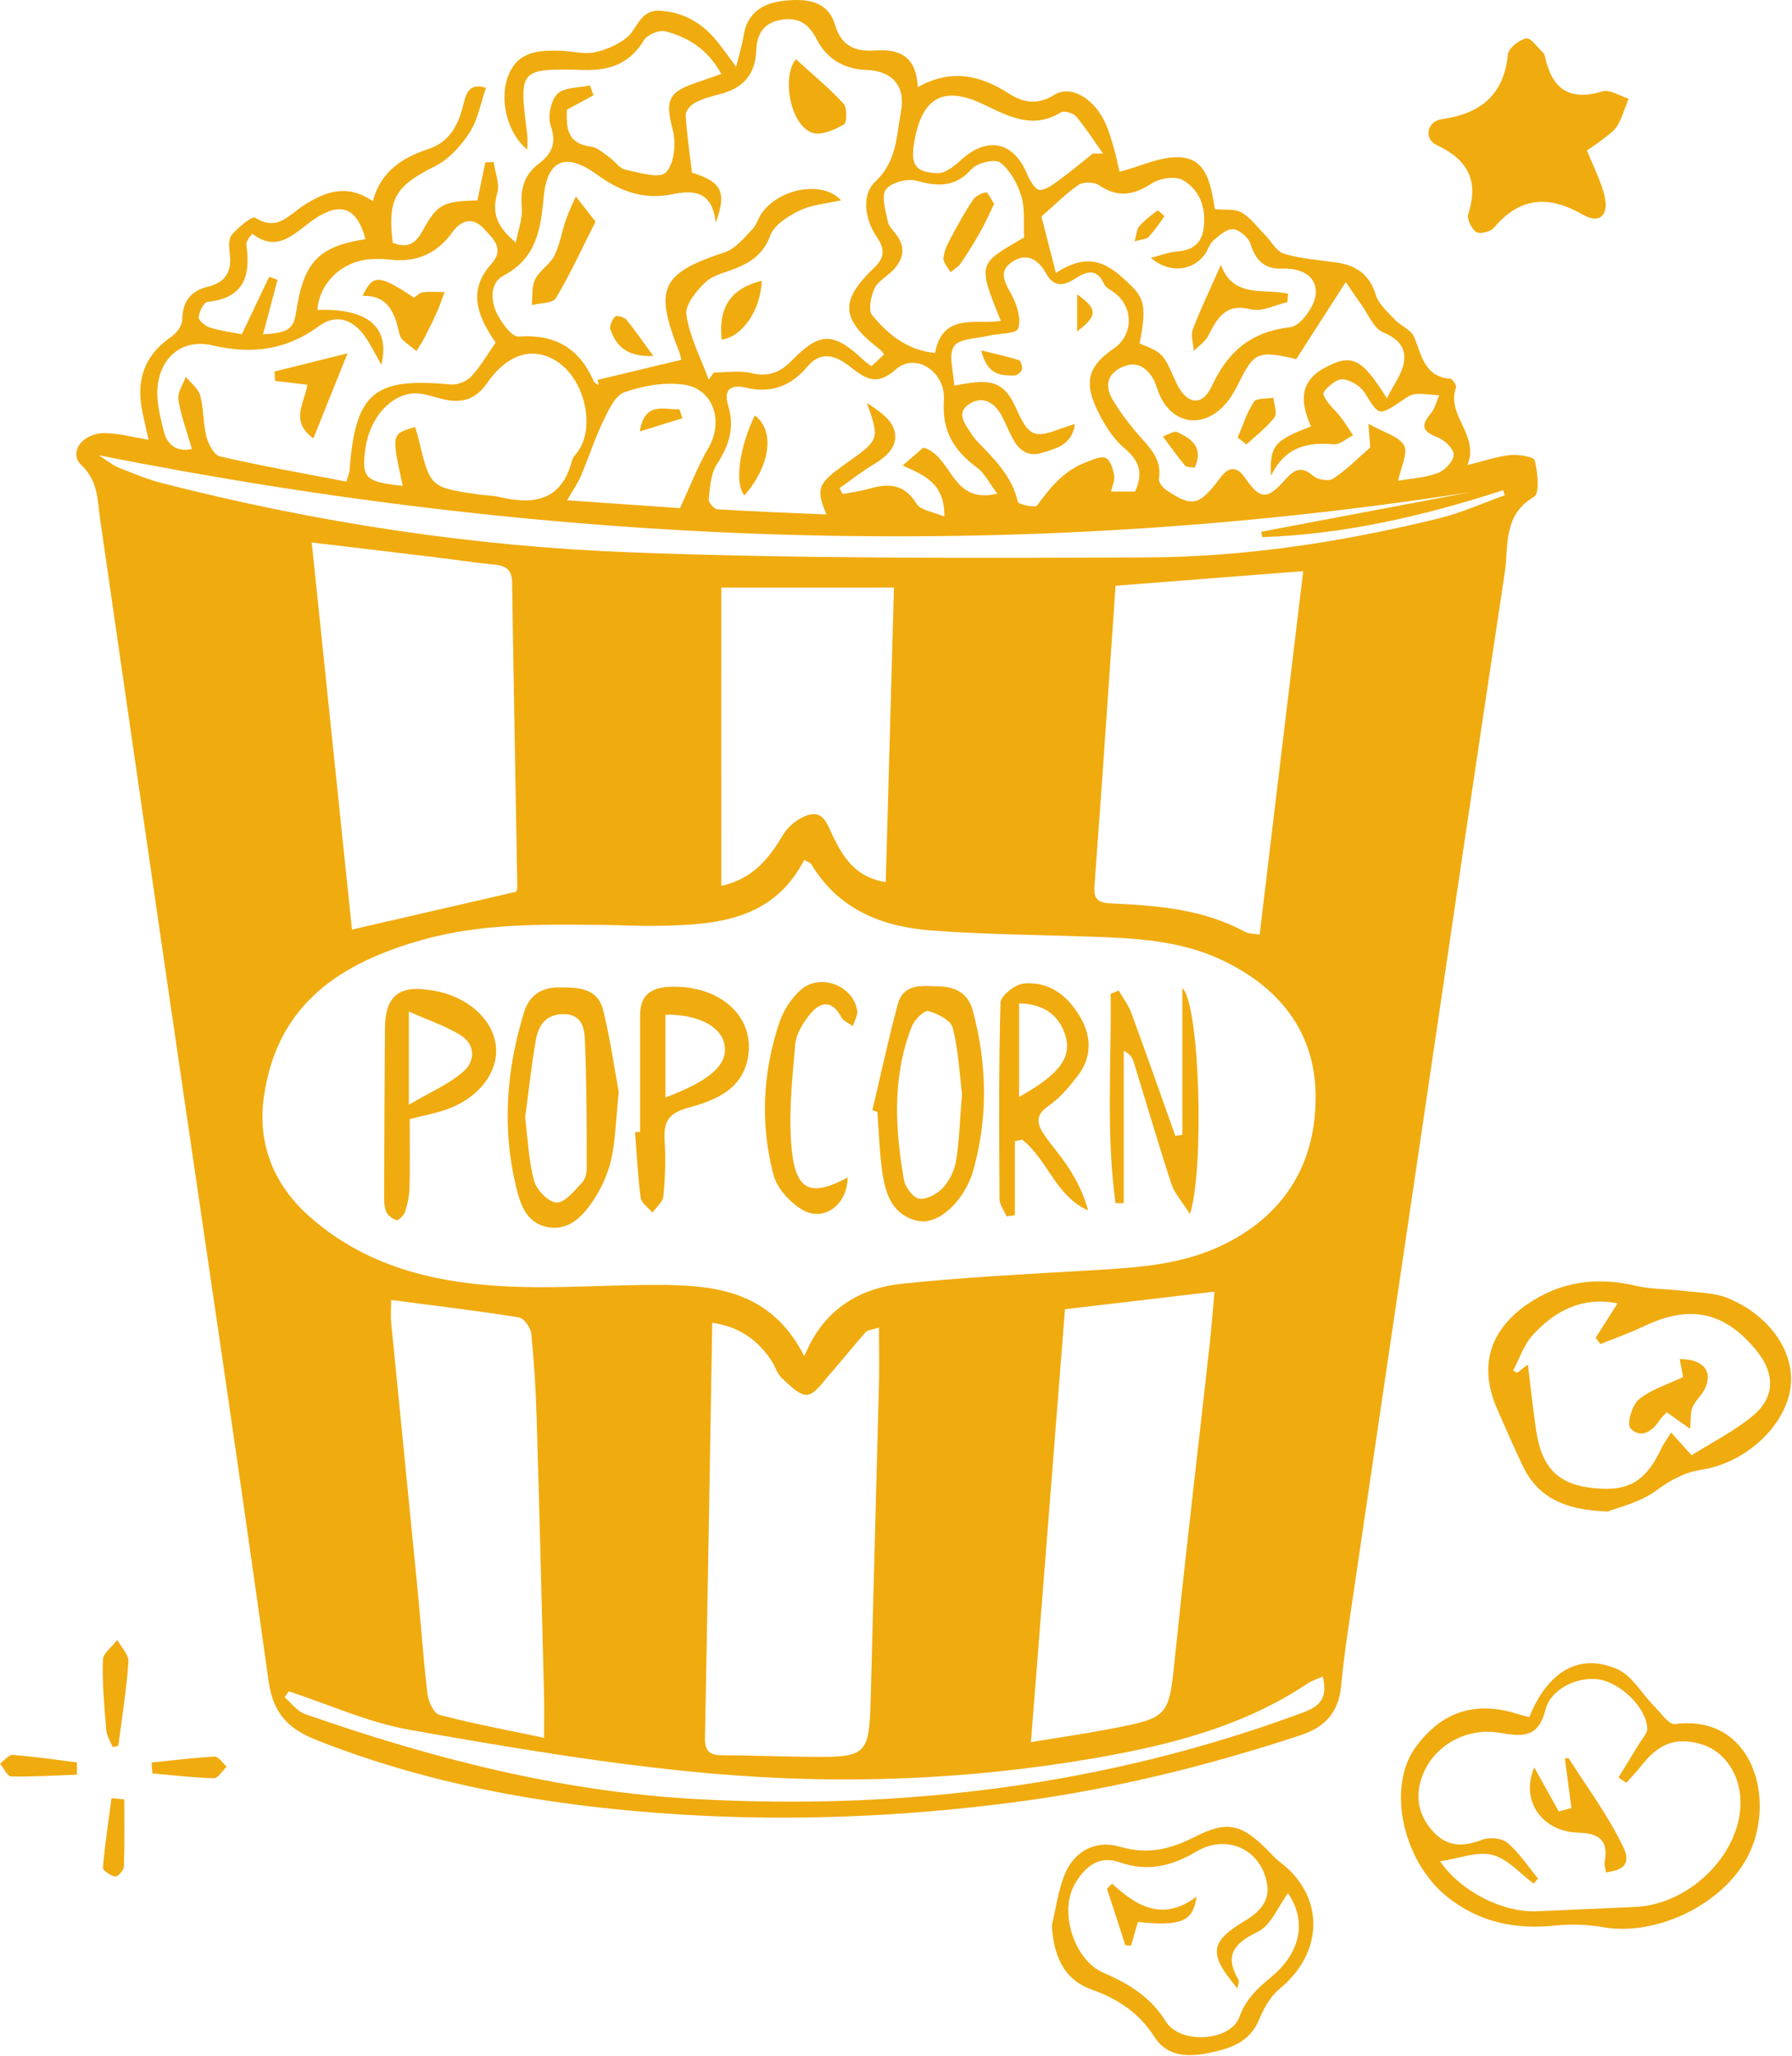 <?xml version="1.0" encoding="UTF-8"?> <svg xmlns="http://www.w3.org/2000/svg" width="591" height="678" viewBox="0 0 591 678" fill="none"><path d="M48.989 145.007C48.129 141.067 47.379 138.027 46.799 134.957C44.909 124.887 47.879 116.877 56.589 111.007C58.279 109.867 60.059 107.387 60.089 105.497C60.189 99.427 62.879 95.907 68.629 94.527C74.319 93.157 76.489 89.597 75.799 83.847C75.539 81.727 75.269 78.837 76.409 77.487C78.529 74.997 83.159 71.127 84.159 71.777C91.349 76.467 95.309 70.867 100.089 67.787C107.169 63.227 114.369 60.417 122.959 66.357C125.549 56.557 132.599 52.017 141.279 49.147C147.939 46.947 151.009 41.657 152.649 35.127C153.559 31.487 154.319 27.027 160.269 28.967C158.519 33.997 157.629 39.447 154.879 43.697C152.029 48.097 147.999 52.577 143.409 54.857C130.549 61.247 127.729 65.377 129.529 80.057C133.919 81.847 136.789 80.817 139.279 76.257C144.259 67.167 146.109 66.397 157.449 66.077C158.299 62.017 159.179 57.777 160.069 53.527C160.979 53.497 161.889 53.467 162.799 53.437C163.279 56.887 164.889 60.677 163.999 63.727C162.099 70.217 163.879 74.837 170.119 79.977C170.939 75.647 172.389 72.067 172.089 68.627C171.559 62.567 172.719 57.717 177.749 53.937C181.929 50.787 183.649 47.197 181.629 41.457C180.569 38.447 181.639 33.137 183.829 30.957C186.099 28.707 190.879 28.997 194.569 28.177C194.959 29.257 195.349 30.337 195.739 31.417C192.959 32.927 190.179 34.437 186.949 36.187C186.809 41.727 186.709 47.317 194.909 48.357C197.089 48.637 199.119 50.577 201.079 51.947C202.859 53.197 204.279 55.547 206.169 55.937C210.719 56.887 217.509 59.007 219.589 56.897C222.359 54.097 223.039 47.327 221.899 42.967C219.399 33.357 220.149 30.447 229.459 27.327C232.129 26.437 234.769 25.467 237.879 24.367C233.479 16.377 227.049 12.247 219.399 10.327C217.349 9.817 213.449 11.447 212.349 13.277C207.759 20.927 201.189 23.287 192.709 23.077C171.129 22.527 171.139 22.667 173.849 44.207C174.059 45.847 173.879 47.527 173.879 49.357C167.349 43.867 164.589 33.177 167.549 25.177C170.649 16.797 177.769 16.527 185.009 16.737C188.639 16.837 192.409 17.957 195.859 17.287C199.609 16.567 203.499 14.877 206.529 12.557C210.289 9.667 210.949 3.127 217.669 3.537C225.179 3.997 231.109 7.327 235.879 12.897C238.039 15.417 239.899 18.187 242.779 22.037C243.779 17.937 244.709 15.067 245.159 12.127C246.349 4.337 251.289 1.047 258.619 0.247C265.909 -0.553 273.029 0.217 275.389 8.177C277.549 15.477 282.379 17.067 288.479 16.647C296.849 16.057 302.229 18.677 302.669 28.737C313.689 22.587 323.289 24.767 332.729 30.857C337.309 33.817 342.159 34.767 347.629 31.317C352.949 27.967 360.349 32.117 364.249 39.957C365.639 42.747 366.469 45.847 367.349 48.867C368.159 51.617 368.699 54.447 369.209 56.637C376.449 54.817 383.359 51.237 389.829 51.917C398.349 52.807 399.399 61.627 400.689 68.997C403.839 69.307 407.159 68.777 409.449 70.077C412.459 71.787 414.679 74.907 417.199 77.467C419.289 79.587 420.979 82.937 423.459 83.677C428.969 85.327 434.859 85.747 440.619 86.547C447.199 87.457 451.639 90.427 453.739 97.257C454.679 100.337 457.669 102.897 460.029 105.407C461.979 107.487 465.359 108.737 466.359 111.097C468.919 117.097 469.649 124.177 478.299 124.917C479.049 124.977 480.439 127.067 480.199 127.737C476.849 136.967 488.019 143.417 483.949 153.377C489.339 152.047 493.649 150.527 498.069 150.067C500.809 149.787 505.859 150.607 506.159 151.847C507.119 155.747 507.849 162.707 505.949 163.807C495.569 169.847 497.599 180.087 496.259 188.897C486.549 252.907 477.169 316.977 467.699 381.027C460.559 429.257 453.419 477.487 446.329 525.717C444.849 535.787 443.229 545.857 442.299 555.977C441.499 564.677 436.939 569.557 428.999 572.187C398.059 582.407 366.579 590.147 334.219 594.357C297.759 599.097 261.179 600.637 224.519 598.367C183.429 595.827 143.119 589.107 104.529 573.867C95.089 570.137 90.069 565.077 88.559 554.247C77.829 477.367 66.329 400.597 55.129 323.797C47.709 272.927 40.369 222.057 33.019 171.177C32.109 164.847 32.409 158.617 26.829 153.357C22.489 149.267 27.149 142.797 34.539 142.837C39.039 142.857 43.539 144.137 48.989 145.007ZM265.239 447.187C266.219 445.127 266.609 444.237 267.059 443.367C273.369 430.967 284.319 424.727 297.359 423.347C318.299 421.127 339.369 420.127 360.399 418.877C375.439 417.987 390.329 417.107 404.219 410.097C424.389 399.917 434.049 382.917 433.889 361.287C433.739 340.207 421.849 325.507 402.969 316.577C389.239 310.087 374.419 309.367 359.589 308.867C342.149 308.277 324.669 308.147 307.279 306.847C290.959 305.637 276.529 299.967 267.539 284.937C267.239 284.447 266.429 284.257 265.219 283.567C255.099 303.247 236.699 304.947 217.789 305.297C210.999 305.427 204.199 305.047 197.409 304.987C177.999 304.817 158.569 304.557 139.629 309.837C112.709 317.337 91.559 330.737 87.089 361.257C84.739 377.297 90.309 390.657 101.919 401.037C121.599 418.617 146.009 423.667 171.449 424.377C186.229 424.797 201.039 423.727 215.839 423.707C235.209 423.697 254.069 425.257 265.239 447.187ZM291.579 116.867C290.999 116.137 290.759 115.687 290.389 115.407C277.309 105.377 276.739 99.317 288.289 88.317C291.839 84.937 291.859 82.067 289.219 78.247C285.109 72.297 284.109 64.167 288.649 59.907C295.889 53.107 295.599 44.837 297.139 36.827C298.749 28.437 294.279 23.327 285.769 23.067C278.199 22.837 272.509 19.217 269.319 12.907C266.479 7.297 262.689 5.517 257.059 6.637C251.689 7.707 249.559 11.517 249.399 16.687C249.149 24.587 244.979 29.147 237.449 31.037C234.639 31.747 231.769 32.537 229.229 33.867C227.819 34.607 226.059 36.607 226.139 37.937C226.489 44.087 227.419 50.207 228.209 56.917C237.819 59.987 239.869 63.057 236.049 73.437C234.909 62.637 228.249 62.727 221.889 64.037C212.249 66.007 204.459 63.097 196.799 57.517C186.839 50.267 180.559 52.477 179.359 64.597C178.269 75.567 177.129 85.027 165.979 90.937C161.379 93.377 161.769 99.597 164.269 104.147C165.809 106.947 168.929 111.147 171.069 110.987C183.069 110.137 191.089 114.837 195.799 125.707C196.049 126.277 196.889 126.597 197.449 127.027C197.339 126.437 197.239 125.847 197.129 125.257C206.249 123.077 215.369 120.887 224.719 118.647C224.619 118.287 224.419 117.097 223.989 115.997C215.629 94.917 217.989 90.167 239.159 83.137C242.599 81.997 245.369 78.437 248.089 75.657C249.559 74.157 250.099 71.777 251.389 70.047C257.419 61.967 271.399 59.507 277.409 66.067C272.599 67.157 267.829 67.457 263.839 69.367C260.039 71.187 255.379 74.067 254.079 77.587C251.939 83.367 248.219 86.147 243.179 88.267C239.609 89.777 235.339 90.557 232.689 93.047C229.669 95.877 225.839 100.607 226.359 103.877C227.499 111.187 231.129 118.117 233.739 125.197C234.299 124.417 234.859 123.627 235.419 122.847C239.529 122.847 243.819 122.097 247.709 123.027C253.389 124.387 257.249 122.887 261.219 118.817C270.519 109.287 275.009 109.497 284.959 118.897C285.619 119.517 286.409 120.007 287.419 120.767C288.969 119.327 290.289 118.087 291.579 116.867ZM234.899 436.187C234.109 482.427 233.379 527.777 232.499 573.107C232.419 577.247 233.909 578.777 237.889 578.807C246.869 578.867 255.839 579.187 264.819 579.307C286.729 579.597 286.669 579.577 287.229 557.347C288.069 523.887 289.019 490.427 289.869 456.957C290.029 450.807 289.889 444.637 289.889 437.807C287.659 438.517 286.179 438.527 285.519 439.267C281.439 443.867 277.639 448.707 273.549 453.307C271.289 455.857 268.739 459.827 266.159 459.957C263.429 460.097 260.279 456.677 257.749 454.337C256.229 452.927 255.669 450.537 254.459 448.727C249.979 441.987 243.969 437.517 234.899 436.187ZM170.229 294.067C170.289 293.837 170.619 293.137 170.609 292.447C170.039 258.977 169.399 225.507 168.889 192.037C168.829 187.997 166.969 186.567 163.199 186.207C156.699 185.577 150.229 184.577 143.739 183.787C130.389 182.167 117.039 180.597 102.809 178.897C107.339 222.437 111.759 264.927 116.079 306.547C134.749 302.247 152.349 298.187 170.229 294.067ZM351.229 431.737C347.519 478.967 343.809 526.167 339.999 574.497C349.449 572.937 357.569 571.757 365.629 570.227C385.829 566.377 385.469 566.277 387.589 545.717C391.099 511.717 395.129 477.767 398.899 443.787C399.569 437.727 400.019 431.637 400.539 425.927C383.689 427.907 367.889 429.767 351.229 431.737ZM367.909 193.157C365.559 227.047 363.379 259.687 360.939 292.317C360.549 297.487 363.309 297.767 367.039 297.947C382.109 298.637 397.059 299.897 410.709 307.337C411.819 307.947 413.319 307.837 415.429 308.197C420.209 268.307 424.939 228.927 429.799 188.337C408.899 189.957 388.719 191.537 367.909 193.157ZM128.999 428.687C128.999 431.157 128.779 433.777 129.029 436.347C131.859 465.287 134.789 494.217 137.619 523.157C138.779 534.967 139.579 546.807 140.979 558.587C141.279 561.097 143.049 565.017 144.869 565.497C156.009 568.417 167.369 570.527 179.439 573.067C179.439 567.657 179.529 563.337 179.419 559.017C178.659 528.727 177.919 498.427 177.009 468.147C176.729 458.707 176.169 449.257 175.229 439.867C175.029 437.867 172.819 434.697 171.159 434.437C157.339 432.217 143.419 430.567 128.999 428.687ZM237.899 292.127C247.979 289.927 253.469 283.387 258.179 275.387C259.869 272.507 263.239 269.787 266.409 268.797C271.749 267.127 272.919 272.117 274.719 275.797C278.169 282.857 282.259 289.337 292.119 290.907C293.019 258.567 293.909 226.707 294.829 193.767C275.419 193.767 256.929 193.767 237.889 193.767C237.899 226.397 237.899 258.997 237.899 292.127ZM114.209 158.817C114.859 156.757 115.219 156.097 115.259 155.417C117.139 129.497 123.249 124.357 148.639 126.797C150.839 127.007 153.889 125.777 155.409 124.147C158.479 120.857 160.759 116.837 163.479 112.967C157.669 104.597 153.979 96.027 161.969 87.147C166.609 81.987 162.589 78.767 159.679 75.497C156.049 71.427 152.099 72.567 149.309 76.447C144.099 83.687 137.329 86.657 128.569 85.597C126.419 85.337 124.199 85.317 122.029 85.487C112.619 86.237 105.369 93.277 104.659 102.227C121.259 101.577 128.769 107.867 125.759 120.287C123.869 116.977 122.329 113.707 120.269 110.817C116.309 105.247 110.789 103.407 105.159 107.547C94.359 115.497 83.049 116.907 70.109 113.897C60.229 111.597 52.839 117.677 51.949 127.807C51.539 132.457 52.829 137.357 53.949 141.997C55.099 146.797 58.339 149.137 63.299 148.057C61.699 142.507 59.709 137.247 58.829 131.807C58.449 129.477 60.389 126.767 61.269 124.237C62.919 126.277 65.399 128.097 66.029 130.417C67.219 134.817 66.949 139.617 68.089 144.037C68.719 146.497 70.629 150.077 72.559 150.517C86.369 153.677 100.339 156.137 114.209 158.817ZM32.519 150.107C35.899 152.247 37.389 153.527 39.109 154.207C43.839 156.067 48.569 158.077 53.469 159.327C104.399 172.367 156.259 180.247 208.659 182.177C265.139 184.267 321.729 184.057 378.269 183.817C410.849 183.677 443.049 178.677 474.719 170.897C482.079 169.087 489.099 165.877 496.279 163.317C496.089 162.767 495.909 162.207 495.719 161.657C469.839 170.087 443.529 176.187 416.309 177.137C416.179 176.547 416.059 175.947 415.929 175.357C438.909 171.007 461.889 166.657 484.879 162.307C333.879 185.787 183.979 180.257 32.519 150.107ZM432.379 140.627C428.079 131.117 429.559 125.127 437.179 121.127C445.799 116.607 449.109 118.037 457.379 131.357C459.649 126.837 462.229 123.517 462.939 119.827C463.899 114.887 461.389 111.757 456.169 109.617C453.049 108.337 451.289 103.667 448.979 100.467C447.179 97.967 445.489 95.377 443.849 92.987C437.779 102.417 432.779 110.187 427.459 118.477C427.449 118.477 426.309 118.127 425.149 117.877C414.939 115.717 413.319 116.597 408.759 125.867C407.389 128.657 405.789 131.517 403.679 133.747C396.089 141.787 385.929 139.557 382.029 129.217C381.429 127.637 380.989 125.937 380.099 124.537C377.569 120.557 374.139 118.957 369.589 121.287C364.789 123.747 364.529 127.747 366.889 131.707C369.479 136.047 372.589 140.137 375.939 143.927C379.539 147.997 383.229 151.707 382.199 157.897C382.019 158.987 383.449 160.807 384.609 161.587C393.309 167.427 395.519 166.827 402.479 157.497C405.029 154.077 407.799 153.457 410.539 157.477C415.439 164.687 417.819 164.917 423.429 158.627C426.259 155.457 428.769 153.087 433.099 156.927C434.539 158.207 438.239 158.807 439.679 157.857C443.979 155.007 447.659 151.247 451.909 147.557C451.819 146.427 451.659 144.407 451.299 139.747C456.529 142.717 461.469 143.927 463.059 146.907C464.429 149.487 461.999 154.097 461.109 158.517C464.879 157.867 469.739 157.597 474.119 156.027C476.449 155.197 479.319 152.157 479.429 149.987C479.519 148.097 476.439 145.097 474.139 144.227C469.249 142.387 468.389 140.457 471.839 136.387C473.219 134.757 473.729 132.397 474.639 130.367C471.959 130.197 469.249 129.707 466.619 129.967C465.059 130.117 463.549 131.337 462.139 132.267C454.539 137.297 454.839 137.127 450.059 129.497C448.629 127.217 445.079 125.067 442.499 125.077C440.349 125.077 436.119 128.967 436.449 129.977C437.349 132.807 440.199 134.987 442.139 137.527C443.609 139.447 444.879 141.527 446.239 143.537C444.109 144.587 441.889 146.697 439.869 146.517C431.289 145.767 423.939 147.217 419.169 156.867C418.709 146.957 420.329 145.197 432.379 140.627ZM328.919 162.797C326.219 159.237 324.699 156.007 322.179 154.157C314.629 148.587 310.649 142.267 311.299 132.107C311.929 122.417 301.839 116.127 295.479 121.787C288.949 127.597 285.319 124.747 280.309 120.877C275.849 117.427 270.919 115.347 266.249 120.917C260.949 127.247 254.429 129.797 246.169 127.877C241.369 126.757 238.389 128.027 240.189 133.907C242.349 140.947 240.439 146.997 236.429 153.097C234.369 156.217 234.189 160.707 233.709 164.647C233.589 165.657 235.499 167.867 236.579 167.937C248.349 168.677 260.139 169.107 272.569 169.657C268.939 161.077 269.699 159.417 278.989 152.847C290.129 144.967 290.129 144.967 285.899 132.857C289.339 135.177 293.429 137.727 294.739 141.297C296.639 146.477 293.009 150.237 288.399 152.967C284.399 155.337 280.719 158.277 276.899 160.957C277.219 161.607 277.539 162.267 277.859 162.917C280.769 162.357 283.739 161.997 286.579 161.177C292.969 159.327 298.229 159.467 302.279 166.137C303.589 168.297 307.739 168.747 311.439 170.347C311.609 159.367 304.839 156.687 297.679 153.517C300.619 150.987 302.919 148.997 304.529 147.607C314.259 150.397 313.519 166.457 328.919 162.797ZM375.829 113.277C383.579 116.427 383.579 116.427 387.759 125.857C391.039 133.237 396.319 134.437 399.589 127.437C405.019 115.817 412.559 109.377 425.589 107.897C428.909 107.517 433.629 100.967 433.929 96.967C434.389 90.917 428.999 88.317 422.759 88.577C417.099 88.817 414.079 85.827 412.389 80.397C411.739 78.297 408.799 75.777 406.699 75.587C404.619 75.397 402.069 77.637 400.169 79.307C398.789 80.517 398.329 82.707 397.129 84.197C392.839 89.507 385.539 90.127 379.559 85.057C382.839 84.217 385.489 83.117 388.199 82.927C392.979 82.597 396.119 80.507 396.879 75.777C397.959 69.037 395.959 62.807 390.149 59.407C387.689 57.967 382.539 58.737 379.879 60.467C373.879 64.367 368.669 65.317 362.499 61.087C360.889 59.987 357.299 59.897 355.719 60.967C351.469 63.847 347.819 67.597 343.469 71.407C344.799 76.607 346.349 82.647 348.229 89.997C357.719 83.867 363.799 85.607 370.689 91.987C376.859 97.707 378.629 99.277 375.829 113.277ZM374.329 162.107C377.259 155.697 375.589 151.827 370.719 147.687C366.669 144.237 363.639 139.097 361.389 134.147C357.449 125.467 359.389 120.337 367.239 114.997C374.169 110.287 373.899 100.587 366.739 95.977C365.749 95.337 364.559 94.607 364.109 93.617C361.779 88.487 358.429 89.367 354.719 91.787C351.009 94.207 347.579 94.917 345.029 90.217C342.439 85.447 338.479 83.187 333.759 86.387C328.779 89.767 331.839 93.687 333.909 97.767C335.519 100.947 336.849 105.417 335.769 108.397C335.149 110.107 329.459 109.887 326.089 110.707C322.069 111.677 316.209 111.647 314.599 114.217C312.699 117.247 314.499 122.587 314.699 127.157C322.559 125.767 328.969 124.247 333.219 131.067C335.739 135.107 337.239 141.147 340.799 142.777C344.089 144.277 349.519 141.097 354.469 139.867C353.699 146.547 348.449 147.907 343.489 149.377C339.009 150.707 336.039 148.437 334.019 144.647C332.889 142.507 331.909 140.287 330.879 138.097C328.609 133.287 324.689 130.197 319.899 133.077C314.869 136.097 318.479 140.187 320.719 143.577C321.119 144.177 321.559 144.777 322.059 145.297C327.739 151.237 333.739 156.887 335.689 165.487C335.899 166.397 341.469 167.497 342.039 166.697C346.439 160.597 351.109 154.997 358.419 152.337C360.479 151.587 363.159 150.297 364.699 151.037C366.219 151.767 367.069 154.677 367.439 156.777C367.729 158.367 366.819 160.177 366.399 162.087C369.469 162.107 371.859 162.107 374.329 162.107ZM132.829 160.227C129.059 143.067 129.059 143.067 136.899 140.827C137.299 142.177 137.759 143.517 138.079 144.887C141.879 160.737 141.869 160.747 158.039 163.087C160.189 163.397 162.409 163.357 164.519 163.857C175.909 166.557 185.199 165.257 188.649 151.887C188.989 150.567 190.259 149.497 191.019 148.257C196.239 139.887 192.579 125.107 183.859 119.307C175.979 114.067 167.389 116.527 160.599 126.387C157.089 131.487 152.549 133.027 146.789 131.787C144.189 131.227 141.659 130.307 139.039 129.877C130.359 128.437 121.979 136.767 120.459 148.217C119.209 157.627 120.509 158.947 132.829 160.227ZM436.239 552.847C434.259 553.747 432.639 554.227 431.289 555.127C410.009 569.347 385.879 575.467 361.149 579.747C319.079 587.037 276.589 588.577 234.239 584.807C201.009 581.857 167.959 576.227 135.059 570.427C121.469 568.027 108.499 562.077 95.249 557.737C94.789 558.397 94.329 559.057 93.859 559.717C96.059 561.587 97.959 564.307 100.509 565.197C142.309 579.837 185.079 590.827 229.399 593.257C297.889 597.017 364.879 588.767 429.579 564.797C435.459 562.627 437.929 559.957 436.239 552.847ZM337.749 78.307C337.509 73.407 338.089 68.777 336.839 64.707C335.579 60.607 333.189 56.167 329.929 53.637C328.219 52.307 322.339 53.637 320.509 55.687C315.029 61.837 309.359 61.567 302.219 59.587C299.199 58.747 293.789 60.217 292.149 62.527C290.549 64.787 292.129 69.517 292.799 73.067C293.089 74.597 294.519 75.947 295.549 77.297C298.779 81.527 297.999 85.447 294.579 89.047C292.579 91.147 289.559 92.667 288.429 95.107C287.219 97.727 286.269 102.287 287.659 103.967C292.859 110.257 299.189 115.507 308.379 116.397C310.919 102.987 321.789 107.097 330.079 105.827C322.229 86.567 322.669 87.077 337.749 78.307ZM224.249 167.567C227.859 159.827 230.239 153.477 233.639 147.727C238.749 139.077 235.339 128.197 225.509 126.837C219.149 125.957 212.009 127.187 205.899 129.367C202.729 130.497 200.559 135.517 198.789 139.197C196.029 144.917 194.099 151.037 191.599 156.897C190.519 159.427 188.899 161.727 187.049 164.977C200.989 165.937 213.709 166.827 224.249 167.567ZM360.399 50.637C361.529 50.637 362.649 50.647 363.779 50.647C360.869 46.527 358.149 42.247 354.909 38.397C353.959 37.267 350.939 36.397 349.879 37.057C340.649 42.727 332.739 38.437 324.539 34.497C311.209 28.097 304.049 32.027 301.529 46.797C300.249 54.307 301.729 56.817 309.189 57.107C311.679 57.207 314.659 54.827 316.779 52.897C325.659 44.797 334.209 46.567 338.799 57.537C339.649 59.567 341.499 62.647 342.879 62.637C345.129 62.627 347.509 60.677 349.569 59.177C353.279 56.477 356.799 53.507 360.399 50.637ZM86.749 110.217C94.899 109.837 96.829 108.507 97.639 103.057C100.109 86.427 104.989 81.267 120.519 78.867C117.809 68.517 112.419 66.377 103.799 72.157C97.469 76.407 91.899 83.787 83.219 77.087C82.549 77.897 82.159 78.227 81.949 78.647C81.629 79.297 81.139 80.047 81.229 80.677C82.749 90.907 80.489 98.357 68.419 99.557C67.209 99.677 65.609 102.867 65.529 104.697C65.479 105.797 67.829 107.587 69.399 108.067C72.989 109.157 76.769 109.637 79.749 110.227C82.999 103.397 85.889 97.317 88.779 91.247C89.699 91.587 90.619 91.937 91.539 92.277C89.999 98.117 88.439 103.937 86.749 110.217Z" fill="#F0AB0F"></path><path d="M523.369 49.618C525.439 54.768 527.799 59.318 529.069 64.158C530.809 70.778 527.709 74.048 522.129 70.838C510.649 64.248 501.279 64.918 492.599 75.188C491.519 76.468 487.969 77.288 486.829 76.498C485.269 75.408 483.709 72.188 484.229 70.558C487.789 59.528 484.089 52.658 473.759 47.798C469.529 45.808 470.559 40.038 475.429 39.328C488.299 37.448 495.939 31.428 497.319 17.928C497.529 15.868 500.999 13.138 503.359 12.668C504.849 12.368 507.079 15.658 508.929 17.388C509.259 17.698 509.449 18.228 509.549 18.688C511.799 29.248 517.519 33.478 528.499 30.138C530.899 29.408 534.209 31.648 537.099 32.528C535.909 35.518 535.019 38.678 533.419 41.428C532.379 43.218 530.369 44.498 528.679 45.858C527.199 47.078 525.549 48.098 523.369 49.618Z" fill="#F0AB0F"></path><path d="M504.36 566.267C510.47 551.117 520.81 545.007 533.29 550.377C538.24 552.507 541.47 558.547 545.59 562.687C547.75 564.857 550.4 568.787 552.4 568.527C577.82 565.287 585.52 592.577 577.07 610.847C569.39 627.447 546.72 638.767 528.52 635.497C523.42 634.577 518.01 634.457 512.84 634.987C499.71 636.347 487.84 633.907 477.35 625.557C462.61 613.827 457.31 589.417 466.8 576.267C475.33 564.457 486.6 560.757 500.49 565.207C501.61 565.577 502.76 565.837 504.36 566.267ZM474.95 613.797C481.73 623.737 495.57 630.767 506.88 630.267C517.68 629.787 528.48 629.327 539.27 628.847C558.13 627.997 575.33 609.947 573.94 592.477C573.26 583.977 568.07 577.117 560.77 575.077C552.64 572.797 546.98 574.947 541.23 582.367C539.72 584.307 537.98 586.067 536.34 587.917C535.48 587.327 534.62 586.737 533.77 586.157C535.99 582.527 538.24 578.917 540.43 575.267C541.48 573.517 543.34 571.667 543.27 569.927C543 563.197 534.54 554.977 527.35 553.817C520.55 552.727 511.48 556.757 509.7 563.797C507.3 573.287 501.9 572.667 494.6 571.417C483.61 569.527 472.98 575.617 469.19 585.357C466.6 591.997 467.56 598.177 472.33 603.657C477.06 609.087 482.44 609.137 488.82 606.677C491.2 605.757 495.32 606.127 497.14 607.677C501.03 610.987 503.93 615.457 507.23 619.457C506.76 620.017 506.28 620.577 505.81 621.137C501.29 617.837 497.18 612.907 492.15 611.677C487.1 610.427 481.14 612.867 474.95 613.797Z" fill="#F0AB0F"></path><path d="M530.25 498.437C515.42 497.987 506.92 493.427 502.06 483.107C499.17 476.967 496.43 470.767 493.72 464.547C487.74 450.837 491.06 438.927 503.49 430.247C514.49 422.567 526.54 420.957 539.55 424.017C544.63 425.207 550.02 425.027 555.24 425.687C560.22 426.307 565.57 426.257 570.06 428.157C584.07 434.067 592.07 446.227 590.49 457.687C588.78 470.097 575.93 482.337 561.36 484.617C555.35 485.557 550.88 488.147 546 491.677C540.59 495.577 533.47 497.127 530.25 498.437ZM503.9 449.977C504.88 457.927 505.59 465.047 506.68 472.117C508.46 483.707 513.71 489.137 524.03 490.537C536.57 492.227 542.56 488.987 547.87 477.727C548.65 476.077 549.77 474.587 551.12 472.397C553.32 474.827 555.01 476.707 557.88 479.887C564.58 475.657 571.98 471.977 578.15 466.827C585.45 460.737 585.38 452.957 579.44 445.577C568.91 432.507 557.38 430.057 542.1 437.377C537.47 439.597 532.59 441.297 527.82 443.227C527.3 442.537 526.77 441.847 526.25 441.157C528.53 437.577 530.81 433.997 533.47 429.797C521.46 427.487 512.66 432.397 505.39 440.377C502.51 443.537 501.12 448.047 499.05 451.937C499.49 452.187 499.93 452.437 500.37 452.687C501.18 452.067 502 451.447 503.9 449.977Z" fill="#F0AB0F"></path><path d="M346.91 634.887C348.19 629.507 348.95 623.927 350.87 618.787C353.92 610.627 361.09 606.547 369.48 609.007C378.36 611.617 385.86 609.897 393.78 605.857C404.85 600.217 409.4 601.407 418.25 610.327C419.44 611.527 420.55 612.847 421.89 613.847C436.93 625.077 436.81 643.677 422 655.857C418.99 658.327 416.77 662.257 415.26 665.957C412.25 673.367 405.85 675.477 399.23 676.887C392.45 678.327 385.14 678.537 380.83 671.817C375.71 663.827 368.82 659.207 359.97 656.057C350.65 652.727 347.4 644.597 346.91 634.887ZM424.77 624.307C421.55 628.647 419.2 634.877 414.84 637.017C406.96 640.887 403.68 644.757 408.47 652.917C408.77 653.427 408.3 654.377 408.11 655.697C398.42 644.267 398.97 640.387 410.59 633.407C417.69 629.147 419.53 624.547 416.9 617.707C413.5 608.887 403.57 605.297 394.68 610.517C386.45 615.337 378.5 617.427 369.11 614.077C362.17 611.597 357.39 616.017 354.29 621.637C349.3 630.667 354.34 646.347 363.76 650.457C372.16 654.127 379.38 658.377 384.48 666.617C389.2 674.247 405.81 673.197 408.73 665.167C410.91 659.167 414.75 655.667 419.27 651.937C429.3 643.617 430.87 633.147 424.77 624.307Z" fill="#F0AB0F"></path><path d="M37.16 576.127C36.42 574.257 35.2 572.437 35.04 570.517C34.4 562.827 33.7 555.107 33.92 547.417C33.99 545.157 37.03 542.987 38.71 540.777C40 543.197 42.53 545.717 42.36 548.037C41.7 557.297 40.21 566.487 39.03 575.707C38.42 575.847 37.79 575.987 37.16 576.127Z" fill="#F0AB0F"></path><path d="M25.37 585.227C18.12 585.487 10.87 585.967 3.63 585.807C2.39 585.777 1.21 583.057 0 581.587C1.42 580.577 2.91 578.607 4.24 578.707C11.3 579.247 18.33 580.297 25.37 581.177C25.37 582.527 25.37 583.877 25.37 585.227Z" fill="#F0AB0F"></path><path d="M41.001 593.407C41.001 600.797 41.131 608.197 40.861 615.577C40.821 616.767 38.771 618.957 38.001 618.817C36.451 618.527 33.871 616.837 33.941 615.927C34.601 608.247 35.771 600.607 36.781 592.947C38.201 593.097 39.601 593.257 41.001 593.407Z" fill="#F0AB0F"></path><path d="M49.99 581.217C56.92 580.507 63.84 579.607 70.78 579.267C72.04 579.207 73.42 581.417 74.74 582.577C73.34 583.917 71.91 586.427 70.55 586.397C63.77 586.237 57.01 585.397 50.25 584.807C50.17 583.607 50.08 582.417 49.99 581.217Z" fill="#F0AB0F"></path><path d="M204.06 360.087C203.08 369.557 202.99 376.167 201.55 382.477C200.45 387.277 198.22 392.087 195.45 396.187C192.05 401.217 187.48 405.987 180.56 404.657C173.55 403.317 171.56 397.057 170.15 391.137C165.55 371.847 167.01 352.747 172.8 333.917C174.48 328.447 178.3 325.637 184.16 325.617C190.41 325.597 197.06 325.627 198.91 333.087C201.32 342.847 202.72 352.867 204.06 360.087ZM173.19 368.587C174.1 375.687 174.33 382.787 176.17 389.447C177 392.447 180.99 396.527 183.59 396.557C186.38 396.587 189.4 392.627 191.94 390.027C193 388.947 193.52 386.897 193.52 385.287C193.47 371.137 193.51 356.977 192.89 342.847C192.73 339.157 191.91 334.427 185.94 334.417C180.09 334.407 177.59 338.047 176.75 342.817C175.23 351.357 174.34 359.997 173.19 368.587Z" fill="#F0AB0F"></path><path d="M287.711 366.148C290.461 354.498 292.951 342.778 296.071 331.228C298.021 324.008 304.311 325.148 309.881 325.288C315.361 325.428 319.341 327.778 320.791 333.148C325.711 351.328 325.931 369.538 320.481 387.688C320.341 388.148 320.081 388.577 319.901 389.017C316.331 397.557 308.861 403.858 302.851 402.628C294.541 400.928 292.121 394.078 291.041 386.908C290.041 380.228 289.881 373.408 289.351 366.658C288.801 366.478 288.251 366.318 287.711 366.148ZM317.271 360.728C316.511 354.628 316.131 346.598 314.221 338.948C313.611 336.478 309.211 334.228 306.141 333.418C304.811 333.068 301.571 336.297 300.711 338.487C294.231 355.007 295.161 372.087 298.121 389.107C298.541 391.517 301.191 395.028 303.181 395.298C305.641 395.637 309.131 393.708 311.001 391.678C313.161 389.328 314.801 385.927 315.311 382.767C316.391 376.127 316.571 369.338 317.271 360.728Z" fill="#F0AB0F"></path><path d="M135.12 369.028C135.12 376.858 135.24 384.348 135.05 391.838C134.98 394.468 134.4 397.148 133.58 399.648C133.2 400.808 131.4 402.548 130.73 402.348C129.35 401.948 127.7 400.628 127.25 399.308C126.57 397.318 126.69 395.008 126.69 392.838C126.75 374.878 126.82 356.918 126.97 338.958C127.05 328.628 131.52 324.868 141.59 326.468C142.79 326.658 144 326.818 145.17 327.108C155.86 329.758 163.36 337.488 163.62 346.078C163.87 354.418 157.32 362.388 147.04 365.938C143.62 367.128 140.03 367.778 135.12 369.028ZM134.84 333.558C134.84 345.158 134.84 353.538 134.84 364.298C141.68 360.268 147.92 357.628 152.77 353.408C156.85 349.858 156.91 344.338 151.54 341.128C146.85 338.338 141.57 336.548 134.84 333.558Z" fill="#F0AB0F"></path><path d="M211.119 373.288C211.119 360.438 211.119 347.578 211.119 334.728C211.119 328.358 214.479 325.718 220.669 325.428C236.629 324.688 248.359 334.348 246.849 347.508C245.519 359.068 236.019 362.837 227.089 365.267C220.269 367.117 218.799 370.038 219.199 376.218C219.589 382.258 219.369 388.378 218.799 394.398C218.619 396.328 216.459 398.068 215.199 399.898C213.849 398.268 211.539 396.768 211.299 394.988C210.329 387.808 209.999 380.548 209.439 373.308C210.009 373.308 210.559 373.298 211.119 373.288ZM219.469 334.598C219.469 343.578 219.469 352.538 219.469 361.898C234.179 356.378 239.949 351.157 238.999 344.797C238.089 338.567 230.329 334.478 219.469 334.598Z" fill="#F0AB0F"></path><path d="M334.7 376.307C334.7 384.447 334.7 392.587 334.7 400.737C333.79 400.867 332.88 400.987 331.97 401.117C331.16 399.217 329.66 397.317 329.65 395.407C329.51 373.817 329.36 352.217 329.97 330.637C330.03 328.357 334.82 324.567 337.66 324.317C346.21 323.567 352.33 328.517 356.43 335.717C360.12 342.197 360 348.857 355.37 354.847C352.58 358.457 349.52 362.147 345.81 364.667C341.58 367.537 341.86 370.407 344.11 373.797C346.66 377.627 349.8 381.057 352.3 384.917C355.09 389.227 357.44 393.827 358.85 399.127C348.14 394.447 345.52 382.397 337.11 375.807C336.31 375.957 335.51 376.137 334.7 376.307ZM336.1 361.707C349.66 354.147 353.86 348.477 351.12 340.747C348.82 334.247 343.7 331.057 336.1 330.867C336.1 341.347 336.1 351.287 336.1 361.707Z" fill="#F0AB0F"></path><path d="M389.941 374.217C389.941 358.517 389.941 342.827 389.941 325.797C395.771 331.437 397.191 385.857 392.441 400.357C389.821 396.197 387.36 393.557 386.34 390.447C381.97 377.107 378.03 363.627 373.9 350.207C373.49 348.887 372.801 347.647 370.601 346.487C370.601 354.947 370.601 363.417 370.601 371.887C370.601 380.177 370.601 388.457 370.601 396.747C369.701 396.757 368.8 396.767 367.9 396.767C364.74 373.847 366.581 350.757 366.291 327.737C367.181 327.377 368.061 327.017 368.951 326.647C370.351 329.087 372.13 331.397 373.09 333.997C378.05 347.467 382.79 361.027 387.61 374.547C388.38 374.437 389.161 374.327 389.941 374.217Z" fill="#F0AB0F"></path><path d="M279.531 388.298C279.531 397.248 271.701 403.078 264.681 398.978C260.531 396.558 256.231 391.828 255.061 387.338C250.711 370.638 251.511 353.708 257.001 337.278C258.321 333.318 260.911 329.318 263.991 326.508C270.321 320.748 281.391 324.908 282.691 333.248C282.941 334.848 281.781 336.678 281.261 338.398C279.961 337.418 278.121 336.708 277.441 335.408C274.491 329.768 270.671 330.188 267.271 334.288C264.891 337.148 262.561 340.928 262.251 344.468C261.261 355.948 259.991 367.628 261.101 379.008C262.441 392.748 267.501 394.798 279.531 388.298Z" fill="#F0AB0F"></path><path d="M196.399 73.097C191.899 81.997 188.049 90.427 183.319 98.327C182.279 100.057 178.089 99.897 175.359 100.607C175.679 97.737 175.289 94.517 176.499 92.087C177.949 89.167 181.369 87.217 182.839 84.297C184.679 80.617 185.309 76.337 186.659 72.387C187.559 69.787 188.819 67.307 189.919 64.777C191.759 67.147 193.609 69.517 196.399 73.097Z" fill="#F0AB0F"></path><path d="M262.47 19.518C267.77 24.338 273.32 28.918 278.17 34.138C279.41 35.478 279.36 40.438 278.34 41.018C275.28 42.768 270.97 44.738 268.03 43.818C260.61 41.488 257.73 25.398 262.47 19.518Z" fill="#F0AB0F"></path><path d="M238.011 112.008C236.841 101.198 241.161 95.078 251.211 92.578C250.921 102.048 245.021 110.988 238.011 112.008Z" fill="#F0AB0F"></path><path d="M215.471 117.397C206.461 117.717 203.151 113.947 201.321 108.627C200.921 107.467 201.891 105.427 202.871 104.397C203.311 103.937 205.821 104.547 206.521 105.387C209.341 108.767 211.821 112.417 215.471 117.397Z" fill="#F0AB0F"></path><path d="M136.549 98.167C137.439 97.587 138.369 96.507 139.409 96.387C141.789 96.117 144.219 96.317 146.619 96.327C145.849 98.367 145.179 100.457 144.299 102.447C142.999 105.377 141.589 108.267 140.129 111.117C139.309 112.717 138.279 114.207 137.349 115.747C135.779 114.497 134.119 113.337 132.689 111.947C132.059 111.327 131.759 110.247 131.549 109.327C130.069 102.907 127.769 97.317 119.609 97.577C122.949 90.357 124.969 90.477 136.549 98.167Z" fill="#F0AB0F"></path><path d="M101.36 126.878C97.5 126.418 94.1 126.008 90.69 125.598C90.65 124.568 90.61 123.528 90.57 122.498C97.97 120.658 105.36 118.808 114.63 116.498C110.4 127.028 107.03 135.408 103.34 144.568C95.45 138.798 100.52 132.818 101.36 126.878Z" fill="#F0AB0F"></path><path d="M408.189 144.317C409.889 140.337 411.169 136.087 413.519 132.527C414.379 131.217 417.739 131.557 419.959 131.147C420.149 133.357 421.339 136.317 420.349 137.617C417.769 140.987 414.229 143.617 411.069 146.547C410.099 145.807 409.139 145.067 408.189 144.317Z" fill="#F0AB0F"></path><path d="M394 154.248C392.55 153.948 391.24 154.088 390.79 153.528C388.25 150.418 385.92 147.147 383.51 143.927C385.14 143.397 387.2 141.967 388.31 142.507C392.74 144.657 397.1 147.288 394 154.248Z" fill="#F0AB0F"></path><path d="M248.931 136.978C255.701 142.118 253.991 153.598 245.541 163.358C242.231 159.858 243.711 147.778 248.931 136.978Z" fill="#F0AB0F"></path><path d="M402.661 87.348C406.751 98.558 416.941 95.038 424.841 96.868C424.751 97.788 424.651 98.708 424.561 99.638C420.551 100.528 416.161 102.928 412.611 102.018C404.131 99.838 401.481 104.908 398.461 110.728C397.451 112.688 395.341 114.068 393.731 115.718C393.571 113.328 392.631 110.648 393.401 108.608C395.891 101.978 399.001 95.588 402.661 87.348Z" fill="#F0AB0F"></path><path d="M374.18 79.577C374.88 77.167 374.9 75.537 375.71 74.627C377.47 72.657 379.6 70.987 381.74 69.417C381.93 69.277 384.06 71.237 383.99 71.347C382.37 73.727 380.7 76.107 378.73 78.187C378.04 78.917 376.53 78.897 374.18 79.577Z" fill="#F0AB0F"></path><path d="M323.609 115.558C328.749 116.838 332.449 117.608 336.009 118.768C336.669 118.978 337.279 120.918 337.039 121.828C336.819 122.678 335.439 123.808 334.569 123.818C330.209 123.848 325.659 123.878 323.609 115.558Z" fill="#F0AB0F"></path><path d="M355.24 109.287C355.24 104.817 355.24 101.377 355.24 97.067C362.06 101.957 362.09 104.017 355.24 109.287Z" fill="#F0AB0F"></path><path d="M327.861 67.257C326.221 70.607 324.891 73.647 323.261 76.517C321.261 80.057 319.111 83.517 316.821 86.877C316.011 88.057 314.591 88.817 313.451 89.777C312.631 88.207 311.041 86.577 311.161 85.077C311.341 82.797 312.491 80.487 313.611 78.397C315.861 74.167 318.191 69.947 320.851 65.967C321.721 64.667 323.631 63.677 325.201 63.427C325.811 63.327 326.811 65.667 327.861 67.257Z" fill="#F0AB0F"></path><path d="M225.06 137.917C220.38 139.367 215.7 140.827 211.01 142.277C212.61 132.267 218.93 135.167 224.1 134.987C224.42 135.967 224.74 136.947 225.06 137.917Z" fill="#F0AB0F"></path><path d="M518.26 596.217C517.54 590.767 516.81 585.307 516.1 579.937C516.48 579.887 517.23 579.637 517.34 579.807C523.47 589.447 530.36 598.717 535.29 608.947C537.98 614.537 535.51 616.747 529.66 617.427C529.5 616.287 529.03 615.077 529.22 613.997C530.47 607.007 527.64 604.547 520.59 604.357C508.41 604.027 501.38 593.687 506 582.837C508.82 587.907 511.44 592.627 514.07 597.347C515.46 596.967 516.86 596.587 518.26 596.217Z" fill="#F0AB0F"></path><path d="M555.08 454.077C554.75 452.327 554.37 450.287 553.97 448.167C561.81 448.177 565.09 452.247 562.2 458.107C561.16 460.227 559.09 461.867 558.2 464.017C557.44 465.867 557.69 468.127 557.39 471.187C554.37 469.037 552.17 467.477 549.68 465.697C548.69 466.817 547.79 467.597 547.17 468.567C544.68 472.397 540.81 474.377 537.7 470.967C536.47 469.617 538.24 463.337 540.47 461.497C544.4 458.247 549.71 456.667 555.08 454.077Z" fill="#F0AB0F"></path><path d="M371.16 641.497C369.13 635.277 367.11 629.057 365.08 622.837C365.64 622.277 366.21 621.707 366.77 621.147C375.1 628.967 383.91 633.617 394.59 625.427C393.57 633.677 389.45 635.277 375.29 633.787C374.55 636.337 373.78 638.967 373.02 641.607C372.4 641.577 371.78 641.537 371.16 641.497Z" fill="#F0AB0F"></path></svg> 